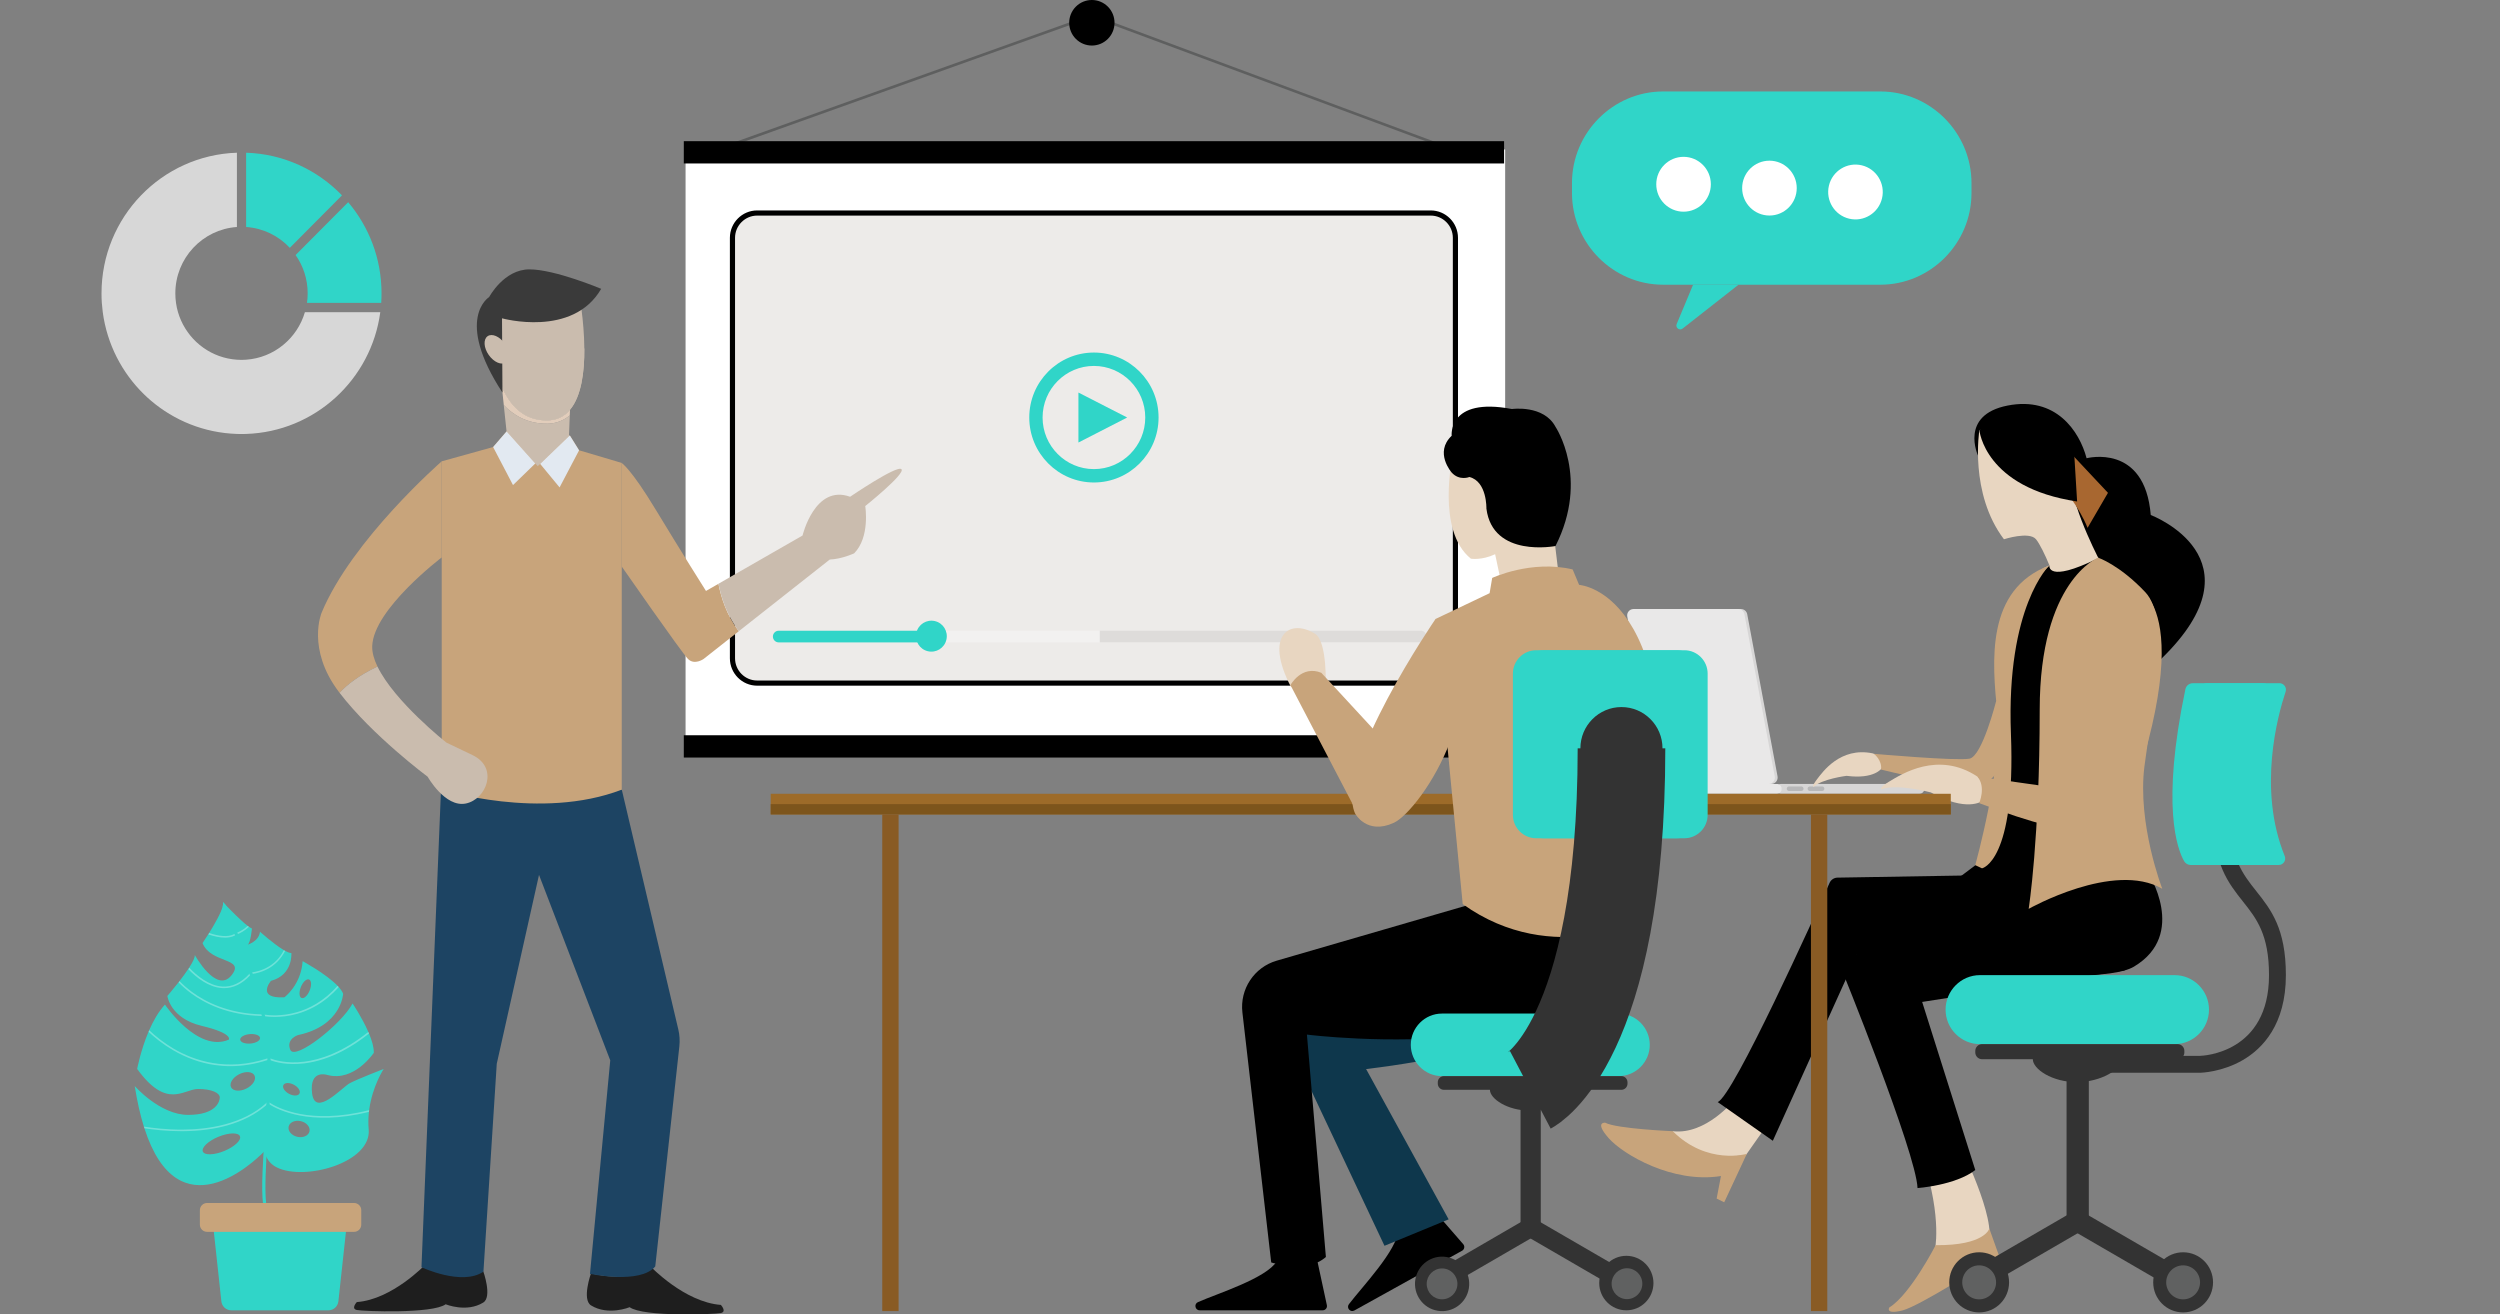 <svg width="485" height="255" viewBox="0 0 485 255" fill="none" xmlns="http://www.w3.org/2000/svg">
<rect x="0" y="0" width="485" height="255" fill="#808080" stroke="none"/>
<g clip-path="url(#clip0_138_230)">
<path d="M284.777 30.443L211.823 3.342L137.901 29.792L137.729 29.297L211.823 2.787L211.909 2.821L284.95 29.957L284.777 30.443Z" fill="#5E5F5F"/>
<path d="M292 29H133V143H292V29Z" fill="white"/>
<path d="M291.791 142.639H132.658V146.962H291.791V142.639Z" fill="black"/>
<path d="M291.791 27.387H132.658V31.71H291.791V27.387Z" fill="black"/>
<path opacity="0.05" d="M291.791 29.549H132.658V31.71H291.791V29.549Z" fill="black"/>
<path opacity="0.05" d="M291.791 144.8H132.658V146.962H291.791V144.8Z" fill="black"/>
<path d="M67.888 210.12C66.38 210.914 61.123 216.862 60.545 212.103C59.974 207.343 63.51 208.543 63.51 208.543C68.717 209.957 72.517 204.251 72.517 204.251C72.551 203.192 72.153 201.846 71.587 200.499C71.548 200.398 71.503 200.297 71.458 200.201C70.236 197.39 68.398 194.675 68.398 194.675C66.262 198.703 57.205 205.817 56.319 203.676C55.434 201.53 57.827 200.798 57.827 200.798C66.262 199.018 66.57 192.794 66.57 192.794C66.414 192.377 66.105 191.932 65.702 191.476C65.629 191.397 65.562 191.318 65.483 191.239C63.252 188.919 58.712 186.463 58.712 186.463C58.399 191.121 55.17 193.475 55.17 193.475C49.599 193.791 52.569 190.282 52.569 190.282C56.891 189.133 56.526 184.891 56.526 184.891C56.224 184.891 55.798 184.728 55.31 184.458C55.226 184.412 55.142 184.362 55.052 184.311C53.119 183.173 50.44 180.757 50.44 180.757C50.232 182.61 48.114 183.246 48.046 183.269C48.618 182.948 48.876 180.132 48.876 180.132C48.713 180.058 48.517 179.946 48.293 179.788C48.214 179.732 48.13 179.67 48.046 179.608C46.69 178.577 44.65 176.482 43.73 175.518C43.428 175.203 43.248 175.006 43.248 175.006C43.271 175.085 43.282 175.175 43.282 175.271C43.282 175.434 43.254 175.625 43.198 175.839C42.862 177.169 41.578 179.382 40.575 180.988C40.519 181.084 40.457 181.174 40.401 181.264C39.773 182.255 39.291 182.954 39.291 182.954C40.906 187.032 47.777 185.725 44.863 189.268C41.948 192.811 37.784 185.257 37.784 185.257C37.862 185.725 37.391 186.66 36.696 187.73C36.635 187.82 36.573 187.916 36.511 188.006C36.001 188.767 35.402 189.578 34.819 190.332C34.757 190.417 34.69 190.496 34.628 190.58C33.485 192.039 32.47 193.211 32.47 193.211C32.47 193.211 32.992 197.554 39.135 199.018C45.278 200.483 44.392 201.688 44.392 201.688C38.355 204.302 32 194.889 32 194.889C30.744 196.258 29.73 198.066 28.934 199.874C28.889 199.976 28.844 200.077 28.805 200.178C27.28 203.811 26.608 207.371 26.608 207.371C32.386 215.353 35.615 211.264 38.423 211.264C41.236 211.264 42.638 212.103 42.638 212.886C42.638 213.669 41.959 216.288 36.495 216.288C31.03 216.288 26.137 210.689 26.137 210.689C26.619 213.736 27.218 216.344 27.908 218.558C27.942 218.671 27.981 218.778 28.014 218.89C34.606 239.365 49.24 225.43 51.129 223.509C51.264 223.374 51.331 223.301 51.331 223.301C51.331 223.301 51.348 223.481 51.42 223.757C51.477 223.954 51.561 224.202 51.69 224.472C52.009 225.137 52.609 225.937 53.724 226.489C59.15 229.159 72.103 225.548 71.525 219.099C71.419 217.916 71.452 216.772 71.576 215.696C71.587 215.584 71.604 215.477 71.615 215.364C72.22 210.734 74.44 207.371 74.44 207.371C74.44 207.371 69.395 209.332 67.888 210.12ZM58.102 212.142C57.849 212.632 56.941 212.66 56.078 212.204C55.215 211.748 54.722 210.988 54.98 210.497C55.232 210.007 56.14 209.979 57.003 210.436C57.861 210.892 58.354 211.652 58.102 212.142ZM47.788 211.185C46.533 211.81 45.205 211.697 44.824 210.926C44.442 210.154 45.154 209.022 46.41 208.391C47.671 207.766 48.999 207.878 49.375 208.65C49.761 209.427 49.05 210.559 47.788 211.185ZM46.6 201.705C46.555 201.198 47.379 200.713 48.444 200.618C49.504 200.522 50.406 200.854 50.445 201.361C50.49 201.868 49.666 202.353 48.601 202.448C47.542 202.544 46.645 202.212 46.6 201.705ZM58.376 191.465C58.78 190.473 59.486 189.825 59.957 190.017C60.428 190.209 60.478 191.172 60.074 192.163C59.671 193.154 58.965 193.802 58.494 193.611C58.029 193.419 57.973 192.456 58.376 191.465ZM43.512 223.289C41.522 224.106 39.656 224.157 39.347 223.391C39.039 222.63 40.401 221.346 42.385 220.529C44.375 219.713 46.242 219.662 46.55 220.428C46.864 221.188 45.507 222.467 43.512 223.289ZM60.041 219.493C59.85 220.332 58.785 220.8 57.67 220.541C56.554 220.281 55.803 219.391 55.994 218.552C56.185 217.713 57.25 217.245 58.365 217.505C59.486 217.764 60.231 218.654 60.041 219.493Z" fill="#30D5C8"/>
<g opacity="0.3">
<path d="M71.62 215.364C71.604 215.471 71.592 215.584 71.581 215.696C65.696 217.178 61.229 216.981 58.281 216.434C55.047 215.837 53.074 214.767 52.295 214.271C52.171 214.192 52.082 214.131 52.02 214.085C51.908 214.192 51.79 214.294 51.672 214.395C49.649 216.158 47.11 217.476 44.111 218.327C41.544 219.053 38.636 219.431 35.469 219.453C35.373 219.453 35.273 219.453 35.177 219.453C32.296 219.453 29.746 219.155 28.014 218.89C27.981 218.783 27.941 218.67 27.908 218.558C29.679 218.839 32.403 219.166 35.469 219.144C40.323 219.11 47.037 218.175 51.689 213.967C51.762 213.905 51.83 213.838 51.897 213.776L51.992 213.686L52.099 213.764C52.104 213.77 52.171 213.821 52.312 213.911C52.939 214.328 54.957 215.511 58.359 216.136C61.296 216.671 65.741 216.862 71.62 215.364Z" fill="white"/>
</g>
<g opacity="0.3">
<path d="M71.592 200.505C69.956 201.811 68.308 202.904 66.66 203.783C64.104 205.146 61.537 205.991 59.043 206.295C55.674 206.706 53.365 206.03 52.496 205.698C52.345 205.642 52.233 205.591 52.171 205.563C52.076 205.597 51.975 205.63 51.874 205.659C49.464 206.442 47.06 206.836 44.694 206.836C43.646 206.836 42.609 206.757 41.578 206.605C38.798 206.188 36.091 205.214 33.518 203.704C31.556 202.549 29.97 201.254 28.821 200.172C28.866 200.071 28.905 199.97 28.95 199.868C30.094 200.95 31.691 202.268 33.681 203.439C37.621 205.749 43.955 207.934 51.863 205.332C51.947 205.304 52.037 205.276 52.127 205.242L52.188 205.219L52.244 205.247C52.25 205.247 52.328 205.287 52.485 205.349C53.214 205.636 55.568 206.396 59.02 205.968C62.03 205.597 66.385 204.239 71.458 200.189C71.508 200.302 71.553 200.403 71.592 200.505Z" fill="white"/>
</g>
<g opacity="0.3">
<path d="M65.713 191.481C65.063 192.225 64.368 192.901 63.639 193.509C61.862 194.985 59.861 196.049 57.698 196.669C55.994 197.159 54.447 197.289 53.276 197.289C52.452 197.289 51.813 197.227 51.437 197.17C51.23 197.142 51.101 197.114 51.056 197.108C50.967 197.108 50.877 197.103 50.787 197.103C44.19 196.951 39.695 194.636 37.078 192.704C36.08 191.971 35.273 191.233 34.645 190.586C34.707 190.501 34.774 190.422 34.836 190.338C35.463 190.986 36.27 191.724 37.274 192.461C39.846 194.354 44.252 196.624 50.714 196.787C50.832 196.793 50.955 196.793 51.079 196.793L51.107 196.799C51.112 196.799 51.202 196.815 51.359 196.844C52.138 196.962 54.632 197.221 57.625 196.359C59.912 195.706 62.821 194.281 65.494 191.245C65.573 191.324 65.646 191.402 65.713 191.481Z" fill="white"/>
</g>
<g opacity="0.3">
<path d="M55.322 184.468C54.503 186.091 53.371 187.099 52.373 187.719C50.989 188.575 49.655 188.845 49.038 188.93C48.91 188.946 48.814 188.958 48.753 188.958C48.669 189.053 48.579 189.149 48.495 189.245C46.959 190.878 45.278 191.701 43.478 191.701C43.349 191.701 43.221 191.695 43.086 191.69C40.429 191.515 38.075 189.628 36.528 188.017C36.59 187.921 36.652 187.831 36.713 187.741C38.232 189.329 40.547 191.216 43.108 191.385C44.997 191.509 46.769 190.681 48.377 188.918C48.439 188.851 48.5 188.783 48.562 188.716L48.607 188.665L48.674 188.659C48.68 188.659 48.775 188.654 48.938 188.631C49.492 188.558 50.849 188.31 52.228 187.454C53.466 186.682 54.414 185.634 55.069 184.328C55.148 184.373 55.237 184.423 55.322 184.468Z" fill="white"/>
</g>
<g opacity="0.3">
<path d="M48.304 179.793C47.486 180.587 46.6 181.021 46.152 181.207C46.017 181.263 45.922 181.297 45.877 181.308C45.788 181.37 45.692 181.427 45.591 181.477C45.031 181.776 44.369 181.906 43.663 181.906C42.632 181.906 41.494 181.641 40.407 181.275C40.463 181.185 40.524 181.089 40.581 180.999C42.34 181.59 44.212 181.889 45.474 181.196C45.558 181.151 45.636 181.1 45.715 181.044L45.737 181.027L45.759 181.021C45.765 181.021 45.86 180.987 46.029 180.92C46.398 180.768 47.105 180.435 47.794 179.844C47.884 179.771 47.968 179.692 48.046 179.619C48.142 179.681 48.226 179.737 48.304 179.793Z" fill="white"/>
</g>
<path d="M52.312 213.911C52.306 214.035 52.301 214.153 52.295 214.271C52.194 216.237 52.071 218.208 51.953 220.09C51.858 221.582 51.768 223.058 51.69 224.466C51.421 229.406 51.337 233.591 52.02 235.197L51.454 235.444C50.67 233.614 50.804 229.063 51.124 223.503C51.185 222.388 51.258 221.233 51.331 220.05C51.443 218.22 51.566 216.305 51.662 214.395C51.667 214.249 51.678 214.108 51.684 213.961C51.83 211.089 51.919 208.233 51.875 205.659C51.869 205.552 51.869 205.445 51.869 205.332C51.852 204.651 51.83 203.991 51.791 203.361C51.678 201.474 51.314 199.333 50.787 197.091C50.765 196.984 50.737 196.883 50.714 196.776C50.12 194.303 49.336 191.723 48.489 189.228C48.45 189.116 48.411 189.003 48.377 188.896C47.464 186.226 46.488 183.669 45.597 181.466C45.558 181.371 45.519 181.275 45.48 181.179C44.555 178.892 43.736 177.017 43.209 175.834C43.266 175.62 43.294 175.428 43.294 175.265C43.294 175.163 43.282 175.073 43.26 175C43.26 175 43.439 175.197 43.742 175.513C44.263 176.684 45.093 178.582 46.034 180.909C46.074 181.004 46.113 181.1 46.152 181.196C47.038 183.393 48.013 185.944 48.932 188.614C48.966 188.716 48.999 188.817 49.033 188.918C49.919 191.532 50.742 194.247 51.359 196.838C51.387 196.945 51.41 197.052 51.438 197.165C51.947 199.361 52.301 201.462 52.413 203.327C52.452 203.975 52.48 204.656 52.491 205.355C52.491 205.467 52.497 205.58 52.497 205.693C52.542 208.25 52.452 211.077 52.312 213.911Z" fill="#30D5C8"/>
<path d="M63.723 254.201H44.868C43.882 254.201 43.052 253.452 42.946 252.472L41.113 235.534C40.99 234.385 41.886 233.383 43.035 233.383H65.561C66.71 233.383 67.607 234.385 67.484 235.534L65.646 252.472C65.534 253.458 64.704 254.201 63.723 254.201Z" fill="#30D5C8"/>
<path d="M68.701 238.976H40.16C39.398 238.976 38.776 238.351 38.776 237.585V234.774C38.776 234.008 39.398 233.383 40.16 233.383H68.701C69.463 233.383 70.085 234.008 70.085 234.774V237.585C70.085 238.351 69.468 238.976 68.701 238.976Z" fill="#C8A47B"/>
<path d="M372.373 153.993H345.527C345.009 153.993 344.577 153.567 344.577 153.038C344.577 152.517 345 152.083 345.527 152.083H372.373C372.891 152.083 373.323 152.508 373.323 153.038C373.323 153.567 372.891 153.993 372.373 153.993Z" fill="#D7D6D6"/>
<path d="M344.844 150.616L338.962 119.158C338.85 118.568 338.34 118.151 337.753 118.151H317.445C316.677 118.151 316.089 118.854 316.236 119.618L322.041 151.076C322.153 151.667 322.662 152.092 323.25 152.092H343.635C344.404 152.092 344.982 151.38 344.844 150.616Z" fill="#D7D6D6"/>
<path d="M344.3 150.616L338.418 119.158C338.306 118.568 337.796 118.151 337.209 118.151H316.901C316.133 118.151 315.545 118.854 315.692 119.618L321.497 151.076C321.609 151.667 322.119 152.092 322.706 152.092H343.091C343.86 152.092 344.447 151.38 344.3 150.616Z" fill="#E9E8E8"/>
<path d="M344.758 153.993H322.55C322.075 153.993 321.687 153.602 321.687 153.125V152.96C321.687 152.482 322.075 152.092 322.55 152.092H344.758C345.233 152.092 345.622 152.482 345.622 152.96V153.125C345.622 153.602 345.233 153.993 344.758 153.993Z" fill="#E9E8E8"/>
<path d="M349.448 153.455H347.073C346.831 153.455 346.632 153.255 346.632 153.012C346.632 152.769 346.831 152.569 347.073 152.569H349.448C349.69 152.569 349.889 152.769 349.889 153.012C349.889 153.255 349.69 153.455 349.448 153.455Z" fill="#B7B7B8"/>
<path d="M353.491 153.455H351.115C350.873 153.455 350.675 153.255 350.675 153.012C350.675 152.769 350.873 152.569 351.115 152.569H353.491C353.733 152.569 353.931 152.769 353.931 153.012C353.931 153.255 353.733 153.455 353.491 153.455Z" fill="#B7B7B8"/>
<path d="M336.5 213.325C336.5 213.325 331.015 220.226 324.511 219.453C324.511 219.453 323.846 223.316 328.199 224.089C332.553 224.861 338.703 224.089 338.703 224.089L344.49 215.851L336.5 213.325Z" fill="#E8D6C1"/>
<path d="M324.52 219.453C324.52 219.453 313.61 218.993 311.408 217.804C311.408 217.804 309.257 217.596 312.073 220.79C314.889 223.985 324.502 229.644 333.866 228.151L333.028 232.526L334.496 233.247L338.884 223.846C338.867 223.854 331.179 226.094 324.52 219.453Z" fill="#C8A47B"/>
<path d="M383.731 88.368C383.731 88.368 380.078 80.529 389.458 78.681C398.839 76.832 403.399 83.611 404.799 88.898C404.799 88.898 416.106 85.903 417.246 99.913C417.246 99.913 439.427 108.281 419.258 127.839L403.659 123.134L394.978 95.764L386.565 89.861L383.731 88.368Z" fill="black"/>
<path d="M383.999 83.446C383.999 83.446 382.012 95.703 388.767 104.618C388.767 104.618 393.665 103.021 394.986 104.618C395.651 105.417 396.792 107.691 397.586 109.688C397.586 109.688 396.057 110.339 396.083 110.521C396.239 111.91 396.247 111.797 396.247 111.797L407.701 109.453C407.701 109.453 402.268 99.427 401.611 92.769C400.946 86.12 398.96 80.391 393.008 81.259C387.048 82.135 383.999 83.446 383.999 83.446Z" fill="#E8D6C1"/>
<path d="M392.24 86.337C392.24 86.337 401.759 94.341 404.989 102.405L408.945 95.608L400.592 86.702L392.836 82.674L392.24 86.337Z" fill="#A86730"/>
<path d="M383.999 83.446C383.999 83.446 384.992 94.6 402.959 97.291L402.251 85.608L397.457 81.007L392.239 79.948L386.798 80.868L383.999 83.446Z" fill="black"/>
<path d="M426.816 208.116H402.985V204.835H426.79C427.456 204.818 440.188 204.271 440.188 189.175C440.188 181.267 437.743 178.186 435.16 174.93C432.301 171.328 429.347 167.604 429.347 158.316H432.612C432.612 166.45 435.091 169.575 437.717 172.882C440.542 176.441 443.461 180.113 443.461 189.175C443.461 198.759 438.935 203.42 435.143 205.634C431.066 208.012 427.015 208.108 426.842 208.116H426.816Z" fill="#333333"/>
<path d="M380.613 223.038C380.613 223.038 388.526 239.028 385.131 241.962C381.581 245.026 375.31 242.821 375.31 242.821C375.31 242.821 376.916 236.641 373.038 224.757L380.613 223.038Z" fill="#E8D6C1"/>
<path d="M385.131 166.424L357.058 187.517C357.058 187.517 371.742 223.628 372.001 230.486C372.001 230.486 379.343 229.965 383.204 226.988L372.9 194.375L412.184 188.247L410.768 171.988L402.268 165.391L385.131 166.424Z" fill="black"/>
<path d="M365.1 148.993C365.1 148.993 363.718 151.233 358.224 150.512C358.224 150.512 353.378 151.128 351.841 152.656C351.841 152.656 351.383 152.639 352.48 151.207C353.577 149.783 356.998 144.861 363.286 146.146L365.998 147.161L365.1 148.993Z" fill="#E8D6C1"/>
<path d="M363.537 146.241C363.537 146.241 365.169 147.457 364.919 149.297C364.919 149.297 381.909 153.412 383.619 153.142C385.33 152.873 394.935 141.918 394.935 141.918L387.256 135.981C387.256 135.981 384.569 146.684 382.09 147.179C379.611 147.665 363.537 146.241 363.537 146.241Z" fill="#C8A47B"/>
<path d="M397.586 109.696C397.586 109.696 396.99 113.238 406.932 108.342L414.335 120.269C414.335 120.269 411.968 147.717 413.022 153.151C414.076 158.585 416.701 169.245 416.701 169.245C416.701 169.245 389.614 172.508 385.139 167.396L389 145.79L388.473 125.017L391.54 115.59L397.586 109.696Z" fill="black"/>
<path d="M397.578 109.696C397.578 109.696 389.164 117.587 390.123 142.405C391.082 167.222 384.509 168.455 384.509 168.455L383.196 167.839C383.196 167.839 388.543 148.689 387.489 138.438C386.444 128.195 385.217 114.366 397.578 109.696Z" fill="#C8A47B"/>
<path d="M384.518 155.417C384.518 155.417 381.494 157.639 374.593 153.732C374.593 153.732 367.847 151.944 364.988 153.134C364.988 153.134 364.392 152.864 366.603 151.562C368.814 150.26 375.966 145.581 383.619 150.66L386.677 153.463L384.518 155.417Z" fill="#E8D6C1"/>
<path d="M416.693 169.253L356.471 170.26C355.806 170.269 355.218 170.668 354.942 171.267C352.083 177.639 336.276 212.621 333.235 213.802L343.929 221.311L360.246 185.234C360.246 185.234 405.749 192.448 413.99 187.526C424.493 181.259 416.693 169.253 416.693 169.253Z" fill="black"/>
<path d="M375.517 241.562C375.517 241.562 370.585 251.18 366.516 253.654C366.516 253.654 365.661 255.078 369.073 254.227C372.476 253.368 386.046 244.627 386.046 244.627L388.439 249.349L389.605 248.663L385.934 238.351C385.925 238.351 385.07 241.658 375.517 241.562Z" fill="#C8A47B"/>
<path d="M407.036 108.186C407.036 108.186 395.703 112.604 395.703 137.691C395.703 162.778 393.561 176.319 393.561 176.319C393.561 176.319 410.076 166.979 419.483 172.422C419.483 172.422 414.594 159.8 416.028 148.62C417.453 137.439 421.21 120.208 416.192 114.887C411.173 109.566 407.036 108.186 407.036 108.186Z" fill="#C8A47B"/>
<path d="M414.067 113.698C414.067 113.698 427.861 117.014 410.94 161.736C410.94 161.736 404.954 163.828 383.956 155.807C383.956 155.807 385.347 152.665 383.61 150.66L402 153.272C402 153.272 408.85 140.807 405.472 121.189C405.481 121.198 408.858 113.871 414.067 113.698Z" fill="#C8A47B"/>
<path d="M411.632 205.486C411.632 207.396 407.641 209.931 402.873 209.931C398.105 209.931 394.365 207.396 394.365 205.486C394.365 203.576 398.105 203.012 402.873 203.012C407.641 203.012 411.632 203.576 411.632 205.486Z" fill="#333333"/>
<path d="M421.884 202.561H384.103C380.441 202.561 377.443 199.549 377.443 195.868C377.443 192.187 380.441 189.175 384.103 189.175H421.884C425.547 189.175 428.544 192.187 428.544 195.868C428.544 199.549 425.547 202.561 421.884 202.561Z" fill="#30D5C8"/>
<path d="M422.463 205.486H384.509C383.792 205.486 383.205 204.896 383.205 204.175V203.871C383.205 203.151 383.792 202.561 384.509 202.561H422.463C423.18 202.561 423.767 203.151 423.767 203.871V204.175C423.767 204.896 423.18 205.486 422.463 205.486Z" fill="#333333"/>
<path d="M403.072 239.132V238.88C401.88 238.88 400.912 237.899 400.912 236.71V209.123C400.912 207.925 401.888 206.953 403.072 206.953C404.264 206.953 405.231 207.934 405.231 209.123V236.71C405.231 237.899 404.264 239.132 403.072 239.132Z" fill="#333333"/>
<path d="M419.751 248.949L402.83 239.132C401.862 238.567 401.525 237.317 402.087 236.345C402.648 235.373 403.892 235.034 404.86 235.599L421.781 245.416C422.748 245.98 423.085 247.23 422.524 248.203C421.962 249.175 420.719 249.505 419.751 248.949Z" fill="#333333"/>
<path d="M386.349 248.949L403.27 239.132C404.238 238.567 404.574 237.317 404.013 236.345C403.452 235.373 402.208 235.034 401.24 235.599L384.319 245.416C383.352 245.98 383.015 247.23 383.576 248.203C384.138 249.175 385.381 249.505 386.349 248.949Z" fill="#333333"/>
<path d="M423.526 254.609C426.732 254.609 429.33 251.997 429.33 248.776C429.33 245.554 426.732 242.942 423.526 242.942C420.32 242.942 417.721 245.554 417.721 248.776C417.721 251.997 420.32 254.609 423.526 254.609Z" fill="#333333"/>
<path d="M423.526 252.075C425.338 252.075 426.808 250.598 426.808 248.776C426.808 246.954 425.338 245.478 423.526 245.478C421.713 245.478 420.243 246.954 420.243 248.776C420.243 250.598 421.713 252.075 423.526 252.075Z" fill="#606161"/>
<path d="M383.956 254.609C387.162 254.609 389.761 251.997 389.761 248.776C389.761 245.554 387.162 242.942 383.956 242.942C380.751 242.942 378.152 245.554 378.152 248.776C378.152 251.997 380.751 254.609 383.956 254.609Z" fill="#333333"/>
<path d="M383.956 252.075C385.769 252.075 387.239 250.598 387.239 248.776C387.239 246.954 385.769 245.478 383.956 245.478C382.143 245.478 380.674 246.954 380.674 248.776C380.674 250.598 382.143 252.075 383.956 252.075Z" fill="#606161"/>
<path d="M443.409 134.193C441.829 138.95 437.976 153.151 443.237 166.076C443.573 166.901 442.969 167.804 442.079 167.804H427.766C427.334 167.804 426.92 167.578 426.704 167.205C425.434 165.078 422.022 156.745 426.911 133.533C427.032 132.951 427.542 132.535 428.129 132.535H442.217C443.081 132.543 443.677 133.385 443.409 134.193Z" fill="#30D5C8"/>
<path d="M440.412 134.462C438.797 139.427 435.221 153.168 440.214 165.781C440.594 166.754 439.894 167.804 438.858 167.804H424.985C424.467 167.804 423.983 167.526 423.724 167.075C422.403 164.757 419.224 156.346 423.966 133.707C424.104 133.03 424.709 132.543 425.4 132.543H439.022C440.015 132.543 440.723 133.516 440.412 134.462Z" fill="#30D5C8"/>
<path d="M378.453 153.993H149.519V158.004H378.453V153.993Z" fill="#9D6B29"/>
<path d="M378.453 155.999H149.519V158.004H378.453V155.999Z" fill="#7D551C"/>
<path d="M174.327 157.995H171.157V254.349H174.327V157.995Z" fill="#895B24"/>
<path d="M354.492 157.995H351.322V254.349H354.492V157.995Z" fill="#895B24"/>
<path d="M277.565 132.521H146.884C144.252 132.521 142.098 130.36 142.098 127.708V46.137C142.098 43.486 144.252 41.325 146.884 41.325H277.565C280.197 41.325 282.351 43.486 282.351 46.137V127.708C282.351 130.359 280.189 132.521 277.565 132.521Z" fill="#EDEBE9" stroke="black"/>
<path d="M212.22 93.602C205.301 93.602 199.678 87.951 199.678 80.998C199.678 74.045 205.301 68.394 212.22 68.394C219.139 68.394 224.762 74.045 224.762 80.998C224.762 87.951 219.139 93.602 212.22 93.602ZM212.22 70.99C206.727 70.99 202.261 75.477 202.261 80.998C202.261 86.519 206.727 91.007 212.22 91.007C217.714 91.007 222.18 86.519 222.18 80.998C222.18 75.477 217.714 70.99 212.22 70.99Z" fill="#30D5C8"/>
<path d="M209.214 76.154V85.85L218.673 80.998L209.214 76.154Z" fill="#30D5C8"/>
<path d="M180.693 122.353V124.627H151.074C150.452 124.627 149.942 124.115 149.942 123.49C149.942 123.177 150.072 122.891 150.271 122.691C150.478 122.483 150.754 122.361 151.065 122.361H180.693V122.353Z" fill="#30D5C8"/>
<path opacity="0.1" d="M276.736 123.49C276.736 123.802 276.606 124.089 276.407 124.288C276.2 124.497 275.924 124.618 275.613 124.618H213.343V122.344H275.613C276.226 122.352 276.736 122.865 276.736 123.49Z" fill="#555555"/>
<path opacity="0.3" d="M213.343 122.353H180.693V124.627H213.343V122.353Z" fill="white"/>
<path d="M183.599 124.106C183.978 122.492 182.984 120.874 181.377 120.493C179.771 120.112 178.161 121.112 177.782 122.726C177.403 124.34 178.397 125.958 180.004 126.339C181.61 126.72 183.22 125.721 183.599 124.106Z" fill="#30D5C8"/>
<path d="M114.657 247.022C114.657 247.022 121.922 249.106 126.197 245.686C126.197 245.686 132.788 252.621 139.845 253.151C139.845 253.151 141.063 254.462 139.845 254.731C138.627 254.991 124.772 255.521 122.155 253.594C122.155 253.594 117.991 255.312 114.657 253.246C112.835 252.1 114.657 247.022 114.657 247.022Z" fill="#1E1E1E"/>
<path d="M93.754 246.632C93.754 246.632 86.671 248.663 82.516 245.33C82.516 245.33 76.098 252.092 69.223 252.604C69.223 252.604 68.031 253.88 69.223 254.141C70.415 254.393 83.907 254.905 86.455 253.03C86.455 253.03 90.515 254.705 93.754 252.691C95.533 251.589 93.754 246.632 93.754 246.632Z" fill="#1E1E1E"/>
<path d="M85.695 149.766L81.765 245.842C81.765 245.842 89.642 249.549 93.788 246.693L96.371 206.372L104.568 169.731L118.389 205.712L114.458 247.127C114.458 247.127 124.236 249.201 127.121 245.686L131.794 203.003C131.915 201.892 131.846 200.773 131.587 199.687L120.626 153.203C120.617 153.203 95.576 157.448 85.695 149.766Z" fill="#1D4463"/>
<path d="M106.322 82.187C107.98 82.144 109.371 81.536 110.537 80.59L110.088 92.126H99.169L97.727 78.576C99.498 80.434 102.279 82.283 106.322 82.187Z" fill="#CABCAE"/>
<path d="M110.891 71.51L110.58 79.488C109.501 80.772 108.023 81.554 106.045 81.554C101.493 81.554 98.868 78.515 97.347 74.939L96.933 70.998L110.891 71.51Z" fill="#F4E6CF"/>
<path d="M110.58 79.488C109.5 80.772 108.023 81.554 106.045 81.554C101.493 81.554 98.867 78.516 97.347 74.939C95.162 69.774 95.282 63.481 95.282 63.481L97.165 61.684L100.664 58.342L112.316 56.901C112.316 56.901 113.327 62.04 113.361 67.63C113.396 72.1 112.8 76.858 110.58 79.488Z" fill="#CABCAE"/>
<path d="M110.58 79.488L110.537 80.59C109.371 81.536 107.98 82.144 106.322 82.187C102.279 82.283 99.498 80.434 97.736 78.585L97.347 74.939C98.867 78.524 101.493 81.553 106.045 81.553C108.023 81.562 109.492 80.781 110.58 79.488Z" fill="#E2CDBB"/>
<path d="M110.58 79.488C109.5 80.773 108.023 81.554 106.045 81.554C101.493 81.554 98.867 78.516 97.347 74.939C95.162 69.774 95.282 63.481 95.282 63.481L97.165 61.684L113.361 67.63C113.396 72.101 112.8 76.858 110.58 79.488Z" fill="#CABCAE"/>
<path d="M97.39 61.753C97.39 61.753 111.116 65.582 116.627 56.033C116.627 56.033 107.661 52.257 102.703 52.257C97.744 52.257 94.894 57.63 94.894 57.63C94.894 57.63 88.079 61.779 97.477 76.163L97.39 61.753Z" fill="#3A3A3A"/>
<path d="M98.153 70.307C99.011 69.699 98.909 68.069 97.925 66.666C96.941 65.264 95.448 64.619 94.59 65.227C93.732 65.834 93.834 67.464 94.818 68.867C95.802 70.27 97.295 70.915 98.153 70.307Z" fill="#CABCAE"/>
<path d="M98.28 83.689L95.663 86.727L85.695 89.496V153.194C85.695 153.194 104.879 159.245 120.617 153.194V89.809L112.342 87.352L110.537 84.453L104.318 90.442L98.28 83.689Z" fill="#C8A47B"/>
<path d="M143.317 122.465L136.502 127.838C136.502 127.838 134.731 129.106 133.47 127.838C132.209 126.571 120.608 109.896 120.608 109.896V89.817C120.608 89.817 122.414 90.937 127.182 98.828C131.95 106.718 136.96 114.644 136.96 114.644L139.378 113.255C139.871 115.859 140.95 119.297 143.317 122.465Z" fill="#C8A47B"/>
<path d="M85.695 89.497V108.142C85.695 108.142 72.444 118.168 72.211 125.347C72.168 126.571 72.557 127.917 73.23 129.306C69.646 131.016 67.348 132.813 65.871 134.401C65.837 134.358 65.802 134.314 65.767 134.262C59.41 125.894 62.39 118.872 62.39 118.872C68.281 104.67 85.695 89.497 85.695 89.497Z" fill="#C8A47B"/>
<path d="M167.857 98.177C167.857 98.177 168.841 104.201 165.697 107.352C165.697 107.352 163.313 108.463 160.972 108.55L143.326 122.456C140.95 119.288 139.879 115.85 139.387 113.246L155.695 103.889C155.695 103.889 158.079 93.88 164.92 96.371C164.92 96.371 174.033 90.165 174.879 91.024C175.726 91.883 167.857 98.177 167.857 98.177Z" fill="#CABCAE"/>
<path d="M90.35 155.886C86.343 156.684 82.965 150.686 82.965 150.686C82.965 150.686 72.246 142.717 65.871 134.401C67.348 132.813 69.646 131.016 73.23 129.306C76.521 136.111 86.584 144.054 86.584 144.054L91.689 146.502C96.794 148.95 94.358 155.087 90.35 155.886Z" fill="#CABCAE"/>
<path d="M103.843 89.913L99.524 94.106L95.663 86.727L98.28 83.689L103.843 89.913Z" fill="#E2E9F1"/>
<path d="M104.792 89.991L108.559 94.557L112.342 87.361L110.537 84.462L104.792 89.991Z" fill="#E2E9F1"/>
<path d="M257.188 133.238C257.188 133.238 257.534 124.436 255.115 122.943C250.261 119.94 245.148 123.108 250.434 133.238H257.188Z" fill="#E8D6C1"/>
<path d="M255.504 244.34L257.413 253.203C257.525 253.715 257.137 254.201 256.61 254.201H232.735C231.845 254.201 231.586 252.977 232.398 252.613C236.259 250.911 245.7 247.986 247.73 244.644C247.868 244.418 248.102 244.271 248.361 244.245L254.632 243.68C255.038 243.654 255.418 243.932 255.504 244.34Z" fill="black"/>
<path d="M277.936 234.54L283.87 241.372C284.216 241.771 284.104 242.387 283.646 242.639L262.743 254.236C261.965 254.67 261.145 253.724 261.689 253.012C264.254 249.644 271.113 242.5 271.277 238.585C271.285 238.325 271.424 238.082 271.639 237.934L276.857 234.392C277.193 234.167 277.66 234.227 277.936 234.54Z" fill="black"/>
<path d="M319.855 178.038C319.855 178.038 320.771 200.703 265.023 207.396L281.037 236.554L268.59 241.684L250.943 204.253L249.864 196.51L319.855 178.038Z" fill="#0E374C"/>
<path d="M286.677 175.043L247.678 186.372C243.316 187.639 240.5 191.884 241.027 196.424L246.616 244.913C246.616 244.913 253.543 247.144 257.223 243.854L253.543 200.712C253.543 200.712 317.134 208.776 320.054 177.474L286.677 175.043Z" fill="black"/>
<path d="M281.841 88.36C281.841 88.36 278.541 102.908 285.356 108.386C285.356 108.386 287.446 108.742 290.055 107.518L291.523 114.436L302.632 113.568L299.911 91.094L294.538 83.455H286.367L281.841 88.36Z" fill="#E8D6C1"/>
<path d="M281.625 91.675C281.625 91.675 278.187 87.787 281.625 84.54C281.625 84.54 280.839 76.979 293.311 79.349C293.311 79.349 299.479 78.481 301.768 82.804C301.768 82.804 308.436 92.743 301.768 105.929C301.768 105.929 289.58 108.307 288.362 98.655C288.362 98.655 288.509 93.412 285.062 92.535C285.071 92.543 283.128 93.333 281.625 91.675Z" fill="black"/>
<path d="M304.713 211.424C304.713 213.16 301.094 215.46 296.767 215.46C292.439 215.46 289.044 213.16 289.044 211.424C289.044 209.688 292.439 209.184 296.767 209.184C301.094 209.184 304.713 209.688 304.713 211.424Z" fill="#333333"/>
<path d="M314.016 208.767H279.733C276.408 208.767 273.695 206.033 273.695 202.7C273.695 199.358 276.416 196.632 279.733 196.632H314.016C317.342 196.632 320.054 199.366 320.054 202.7C320.063 206.033 317.342 208.767 314.016 208.767Z" fill="#30D5C8"/>
<path d="M314.552 211.423H280.113C279.465 211.423 278.93 210.885 278.93 210.234V209.956C278.93 209.305 279.465 208.767 280.113 208.767H314.552C315.2 208.767 315.735 209.305 315.735 209.956V210.234C315.735 210.885 315.2 211.423 314.552 211.423Z" fill="#333333"/>
<path d="M296.948 240.113C295.868 240.113 294.987 239.227 294.987 238.142V214.722C294.987 213.637 295.868 212.751 296.948 212.751C298.028 212.751 298.909 213.637 298.909 214.722V238.142C298.917 239.227 298.028 240.113 296.948 240.113Z" fill="#333333"/>
<path d="M312.081 249.062L296.732 240.156C295.851 239.644 295.549 238.507 296.058 237.621C296.568 236.736 297.699 236.432 298.58 236.944L313.93 245.85C314.811 246.363 315.113 247.5 314.603 248.385C314.094 249.271 312.962 249.574 312.081 249.062Z" fill="#333333"/>
<path d="M281.78 249.062L297.129 240.156C298.01 239.644 298.313 238.507 297.803 237.621C297.293 236.736 296.162 236.432 295.281 236.944L279.932 245.85C279.051 246.363 278.748 247.5 279.258 248.385C279.768 249.271 280.899 249.574 281.78 249.062Z" fill="#333333"/>
<path d="M315.51 254.201C318.416 254.201 320.771 251.834 320.771 248.914C320.771 245.995 318.416 243.628 315.51 243.628C312.605 243.628 310.25 245.995 310.25 248.914C310.25 251.834 312.605 254.201 315.51 254.201Z" fill="#333333"/>
<path d="M315.631 252.032C317.277 252.032 318.611 250.691 318.611 249.037C318.611 247.383 317.277 246.042 315.631 246.042C313.986 246.042 312.651 247.383 312.651 249.037C312.651 250.691 313.986 252.032 315.631 252.032Z" fill="#606161"/>
<path d="M284.961 249.92C285.427 247.038 283.479 244.322 280.611 243.855C277.744 243.387 275.042 245.344 274.576 248.226C274.111 251.108 276.058 253.824 278.926 254.291C281.794 254.759 284.496 252.802 284.961 249.92Z" fill="#333333"/>
<path d="M279.759 252.066C281.405 252.066 282.739 250.725 282.739 249.071C282.739 247.417 281.405 246.076 279.759 246.076C278.113 246.076 276.779 247.417 276.779 249.071C276.779 250.725 278.113 252.066 279.759 252.066Z" fill="#606161"/>
<path d="M288.984 115.078L289.485 112.118C289.485 112.118 297.086 108.559 305.093 110.469L306.346 113.464C306.346 113.464 329.996 114.879 319.855 178.038C319.855 178.038 301.405 188.021 283.767 175.391C283.767 175.391 279.31 129.966 278.498 120.078L288.984 115.078Z" fill="#C8A47B"/>
<path d="M278.498 120.078C278.498 120.078 258.882 148.689 262.864 157.769C262.864 157.769 265.101 162.075 270.413 159.618C275.725 157.161 291.532 133.168 278.498 120.078Z" fill="#C8A47B"/>
<path d="M325.288 162.622H298.01C295.531 162.622 293.501 160.582 293.501 158.09V130.677C293.501 128.186 295.531 126.146 298.01 126.146H325.288C327.767 126.146 329.797 128.186 329.797 130.677V158.09C329.797 160.59 327.767 162.622 325.288 162.622Z" fill="#30D5C8"/>
<path d="M326.774 162.622H299.496C297.017 162.622 294.987 160.582 294.987 158.09V130.677C294.987 128.186 297.017 126.146 299.496 126.146H326.774C329.253 126.146 331.283 128.186 331.283 130.677V158.09C331.283 160.59 329.253 162.622 326.774 162.622Z" fill="#30D5C8"/>
<path d="M314.56 153.177C318.959 153.177 322.524 149.594 322.524 145.174C322.524 140.754 318.959 137.17 314.56 137.17C310.162 137.17 306.596 140.754 306.596 145.174C306.596 149.594 310.162 153.177 314.56 153.177Z" fill="#333333"/>
<path d="M296.879 211.424C296.879 211.424 314.569 202.136 314.569 145.174" stroke="#333333" stroke-width="17" stroke-miterlimit="10"/>
<path d="M264.081 159.202L250.347 132.908C250.347 132.908 252.498 128.959 256.333 130.521L273.695 149.323L264.081 159.202Z" fill="#C8A47B"/>
<path d="M322.654 55.234H364.78C374.506 55.234 382.47 47.24 382.47 37.457V35.521C382.47 25.747 374.515 17.743 364.78 17.743H322.654C312.928 17.743 304.964 25.738 304.964 35.521V37.457C304.973 47.231 312.928 55.234 322.654 55.234Z" fill="#30D5C8"/>
<path d="M337.269 55.234L326.428 63.741C325.824 64.219 324.977 63.576 325.28 62.856L328.458 55.234H337.269Z" fill="#30D5C8"/>
<path d="M326.61 41.068C329.534 41.068 331.905 38.685 331.905 35.746C331.905 32.808 329.534 30.425 326.61 30.425C323.686 30.425 321.315 32.808 321.315 35.746C321.315 38.685 323.686 41.068 326.61 41.068Z" fill="white"/>
<path d="M343.272 41.814C346.196 41.814 348.567 39.432 348.567 36.493C348.567 33.554 346.196 31.172 343.272 31.172C340.348 31.172 337.977 33.554 337.977 36.493C337.977 39.432 340.348 41.814 343.272 41.814Z" fill="white"/>
<path d="M365.114 38.471C365.786 35.611 364.024 32.745 361.178 32.07C358.332 31.394 355.48 33.166 354.808 36.026C354.136 38.886 355.898 41.752 358.744 42.427C361.59 43.102 364.442 41.331 365.114 38.471Z" fill="white"/>
<path d="M214.931 7.542C216.647 5.817 216.647 3.019 214.931 1.294C213.214 -0.432 210.43 -0.432 208.713 1.294C206.996 3.019 206.996 5.817 208.713 7.542C210.43 9.268 213.214 9.268 214.931 7.542Z" fill="black"/>
<path d="M66.346 37.9L56.223 48.082C54.072 45.773 51.083 44.262 47.749 44.037V29.627C55.039 29.861 61.604 32.986 66.346 37.9Z" fill="#30D5C8"/>
<path d="M74.016 56.901C74.016 57.526 73.999 58.142 73.956 58.759H59.557C59.643 58.151 59.687 57.535 59.687 56.901C59.687 54.141 58.823 51.58 57.346 49.479L67.547 39.227C71.581 43.993 74.016 50.165 74.016 56.901Z" fill="#30D5C8"/>
<path d="M73.775 60.556C72.038 73.611 61.112 83.75 47.741 84.184C47.447 84.193 47.145 84.202 46.851 84.202C46.549 84.202 46.255 84.193 45.961 84.184C39.604 83.976 33.791 81.571 29.265 77.709C28.807 77.318 28.366 76.919 27.943 76.502C23.676 72.344 20.765 66.78 19.936 60.565L19.754 58.768C19.711 58.151 19.694 57.535 19.694 56.91C19.694 42.136 31.372 30.104 45.961 29.627V44.037C39.284 44.497 34.015 50.087 34.015 56.91C34.015 57.544 34.058 58.16 34.145 58.768C34.231 59.384 34.361 59.983 34.533 60.565C35.19 62.795 36.425 64.775 38.066 66.328C38.498 66.736 38.965 67.118 39.457 67.466C41.314 68.785 43.543 69.618 45.953 69.783C46.246 69.801 46.549 69.818 46.842 69.818C47.136 69.818 47.438 69.809 47.732 69.783C53.165 69.41 57.665 65.634 59.151 60.565H73.775V60.556Z" fill="#D7D7D7"/>
<path d="M19.936 60.556C19.858 59.965 19.798 59.366 19.754 58.759L19.936 60.556Z" fill="#30D5C8"/>
<path d="M19.936 60.556C19.858 59.965 19.798 59.366 19.754 58.759L19.936 60.556Z" fill="#30D5C8"/>
</g>
<defs>
<clipPath id="clip0_138_230">
<rect width="485" height="255" fill="white"/>
</clipPath>
</defs>
</svg>
